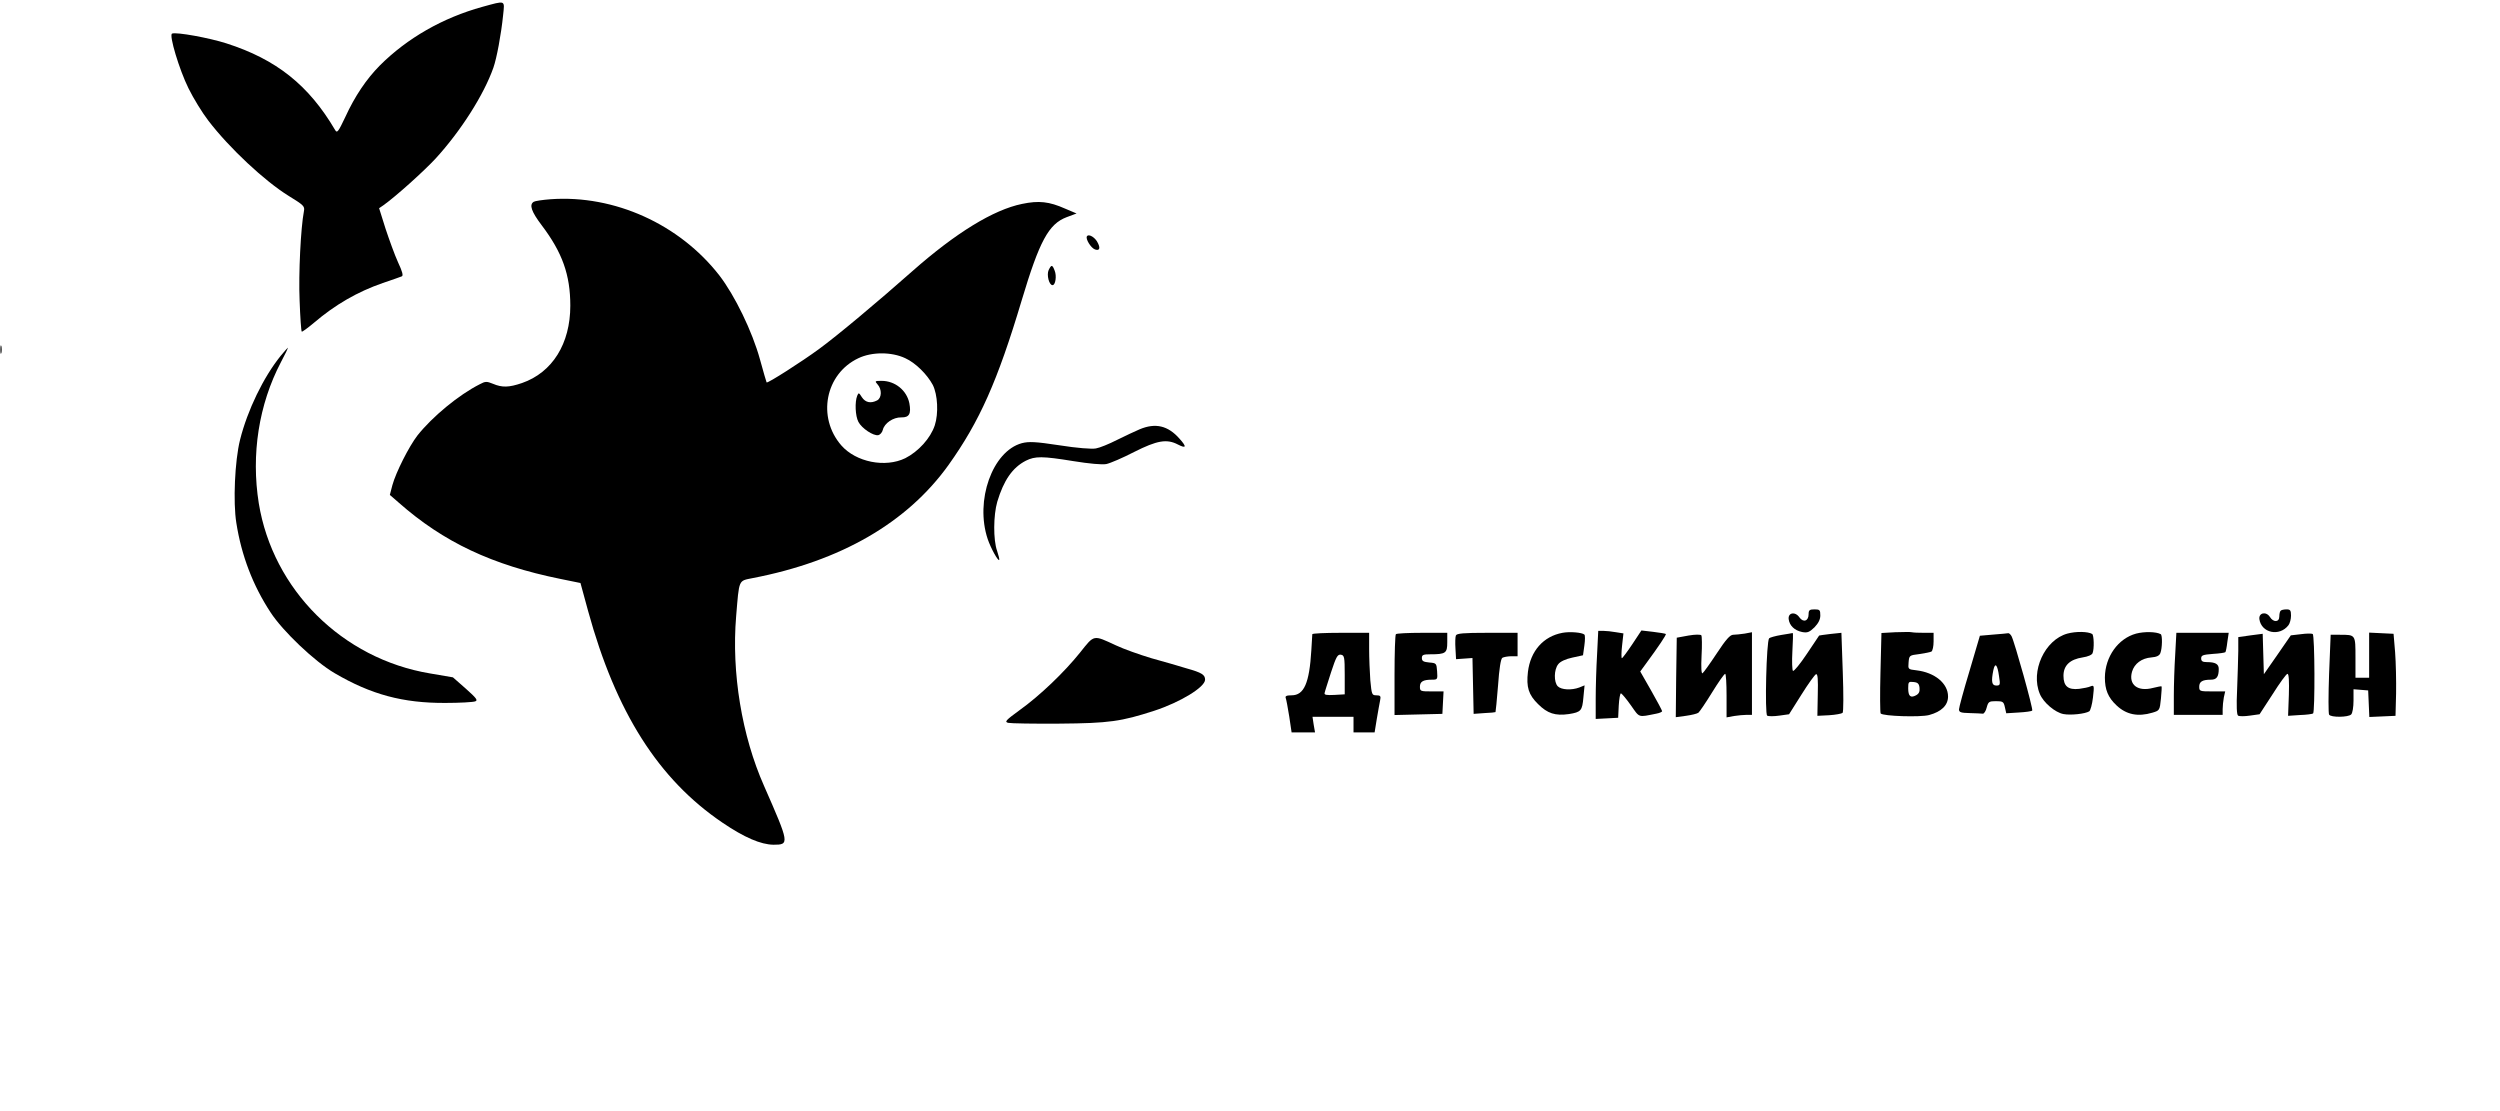 <?xml version="1.0" encoding="UTF-8" standalone="no"?> <svg xmlns="http://www.w3.org/2000/svg" version="1.0" width="1280pt" height="569pt" viewBox="0 0 1280 569" preserveAspectRatio="xMidYMid meet"><g transform="translate(0,569) scale(0.1,-0.1)" fill="#000000" stroke="none"><path d="M2470 5655 c-203 -56 -385 -160 -526 -301 -68 -69 -127 -156 -176 -263 -36 -76 -42 -84 -52 -67 -135 230 -301 362 -557 444 -87 28 -256 59 -278 50 -17 -6 37 -185 84 -280 25 -51 71 -126 102 -166 107 -140 288 -309 411 -385 78 -48 83 -53 78 -79 -16 -83 -28 -319 -22 -457 3 -85 8 -157 11 -159 2 -2 30 18 62 45 109 93 223 159 353 204 47 16 90 31 97 34 9 3 3 25 -19 72 -17 37 -45 115 -64 172 l-33 105 22 15 c62 44 206 173 268 240 128 140 246 325 295 464 17 48 40 171 50 270 8 78 15 75 -106 42z"></path><path d="M2820 4670 c-41 -3 -81 -9 -87 -13 -25 -15 -12 -51 41 -121 105 -139 146 -253 146 -411 0 -195 -92 -342 -247 -396 -67 -23 -102 -24 -149 -4 -32 13 -39 13 -67 -2 -109 -55 -244 -167 -320 -263 -43 -56 -110 -188 -128 -254 l-13 -50 45 -39 c230 -203 479 -320 828 -391 l103 -21 39 -143 c142 -518 360 -862 688 -1084 112 -76 196 -112 261 -113 83 0 82 5 -48 301 -114 257 -167 580 -143 868 16 193 11 181 84 196 452 87 792 284 1004 580 158 222 250 427 374 842 91 304 138 391 230 426 l51 19 -59 25 c-81 36 -134 42 -220 24 -147 -30 -340 -149 -559 -342 -183 -162 -390 -335 -482 -402 -86 -63 -262 -176 -267 -170 -1 2 -17 55 -34 118 -39 142 -128 326 -208 430 -204 262 -537 413 -863 390z m1815 -814 c53 -24 112 -83 141 -137 25 -50 30 -146 10 -207 -22 -66 -84 -134 -151 -168 -103 -50 -252 -20 -327 65 -126 144 -83 367 87 447 69 33 170 33 240 0z"></path><path d="M4493 3722 c23 -25 22 -69 -2 -82 -33 -17 -60 -11 -78 16 -15 24 -17 25 -24 8 -13 -32 -10 -104 6 -134 17 -33 77 -73 102 -68 9 2 20 14 23 27 8 34 53 65 95 64 40 -1 51 18 41 72 -13 66 -73 115 -142 115 -35 0 -36 -1 -21 -18z"></path><path d="M5565 4480 c-8 -13 20 -59 41 -67 22 -8 29 4 16 31 -13 30 -48 51 -57 36z"></path><path d="M5369 4307 c-11 -24 2 -77 20 -77 15 0 22 47 11 74 -12 32 -17 32 -31 3z"></path><path d="M2 3900 c0 -19 2 -27 5 -17 2 9 2 25 0 35 -3 9 -5 1 -5 -18z"></path><path d="M1437 3868 c-88 -109 -170 -278 -208 -430 -27 -108 -36 -320 -19 -425 26 -167 85 -321 175 -458 63 -97 226 -252 329 -312 186 -109 349 -153 566 -152 74 0 143 4 153 8 15 5 7 16 -48 65 l-66 58 -117 20 c-450 75 -805 429 -877 871 -40 250 0 506 113 722 22 41 38 75 36 75 -1 0 -18 -19 -37 -42z"></path><path d="M5835 3492 c-22 -9 -74 -34 -115 -54 -41 -21 -90 -41 -109 -44 -21 -4 -98 2 -186 16 -125 19 -157 20 -193 11 -151 -41 -241 -294 -175 -491 16 -47 53 -114 59 -107 2 2 -3 23 -11 47 -20 56 -19 182 1 251 33 110 78 175 146 210 48 24 84 24 244 -2 80 -13 146 -19 168 -15 20 4 85 32 143 62 117 59 167 68 224 38 43 -22 46 -12 8 30 -59 67 -123 82 -204 48z"></path><path d="M9260 2545 c0 -35 -27 -44 -47 -16 -21 31 -59 25 -55 -9 4 -33 30 -58 69 -66 27 -5 37 -1 63 24 20 21 30 40 30 61 0 28 -3 31 -30 31 -25 0 -30 -4 -30 -25z"></path><path d="M11677 2563 c-4 -3 -7 -17 -7 -30 0 -29 -30 -31 -48 -2 -19 30 -58 22 -54 -11 10 -71 103 -91 149 -31 7 9 13 31 13 49 0 27 -4 32 -23 32 -13 0 -27 -3 -30 -7z"></path><path d="M8000 2450 c-98 -18 -164 -93 -177 -200 -9 -78 3 -117 52 -165 48 -48 88 -61 158 -51 62 10 68 17 74 85 l6 62 -27 -11 c-40 -15 -92 -12 -110 6 -21 21 -20 86 2 113 10 14 39 27 72 34 l55 12 7 50 c4 28 4 53 0 56 -12 11 -75 16 -112 9z"></path><path d="M8177 2338 c-4 -66 -7 -168 -7 -225 l0 -104 58 3 57 3 3 63 c2 34 7 62 11 62 4 0 27 -27 51 -61 46 -65 35 -62 130 -43 17 3 30 9 30 13 0 3 -25 51 -56 105 l-56 98 30 41 c64 87 105 148 101 151 -2 2 -31 7 -65 11 l-60 7 -47 -71 c-26 -39 -50 -71 -53 -71 -3 0 -3 29 1 64 l7 63 -38 6 c-22 4 -51 7 -65 7 l-26 0 -6 -122z"></path><path d="M9704 2453 l-71 -4 -5 -202 c-3 -111 -2 -206 1 -210 13 -14 203 -20 248 -8 63 17 97 50 97 95 0 67 -68 123 -162 134 -43 5 -43 5 -40 41 3 35 4 36 54 42 29 4 57 10 63 13 6 4 11 27 11 52 l0 44 -49 0 c-27 0 -55 1 -63 3 -7 2 -45 1 -84 0z m124 -285 c2 -19 -3 -30 -18 -38 -28 -15 -40 -5 -40 36 0 33 2 35 28 32 21 -2 28 -9 30 -30z"></path><path d="M10585 2446 c-116 -32 -190 -193 -141 -309 18 -44 78 -95 121 -103 37 -7 111 1 132 14 6 4 15 36 19 71 7 61 6 64 -12 57 -10 -5 -37 -10 -59 -13 -56 -6 -80 13 -80 67 0 53 33 84 98 94 27 4 48 13 51 22 9 22 7 92 -2 98 -21 13 -83 14 -127 2z"></path><path d="M10937 2446 c-92 -25 -159 -118 -160 -225 0 -62 16 -102 60 -143 50 -47 109 -59 183 -37 37 11 38 12 44 72 3 33 5 61 3 63 -1 1 -20 -2 -43 -8 -79 -21 -127 16 -108 83 12 41 49 69 99 73 27 2 41 9 46 22 10 25 11 92 2 97 -23 13 -84 14 -126 3z"></path><path d="M6719 2443 c0 -5 -3 -42 -5 -83 -10 -167 -37 -230 -101 -230 -26 0 -34 -4 -30 -14 3 -8 11 -51 18 -95 l12 -81 60 0 60 0 -7 40 -6 40 105 0 105 0 0 -40 0 -40 54 0 54 0 11 68 c6 37 14 79 17 95 5 23 2 27 -19 27 -23 0 -24 4 -31 77 -3 42 -6 114 -6 160 l0 83 -145 0 c-80 0 -145 -3 -146 -7z m166 -208 l0 -100 -53 -3 c-40 -2 -53 0 -50 10 1 7 17 55 33 106 26 79 33 92 50 90 18 -3 20 -11 20 -103z"></path><path d="M7147 2443 c-4 -3 -7 -98 -7 -210 l0 -204 123 3 122 3 3 58 3 57 -61 0 c-57 0 -60 1 -60 24 0 26 16 36 61 36 29 0 30 1 27 43 -3 41 -4 42 -40 45 -30 3 -38 7 -38 23 0 16 7 19 43 19 79 0 87 6 87 61 l0 49 -128 0 c-71 0 -132 -3 -135 -7z"></path><path d="M7454 2436 c-3 -7 -4 -38 -2 -67 l3 -54 42 3 42 3 3 -143 3 -143 55 4 c30 1 56 4 57 5 1 1 7 62 13 136 6 87 14 137 22 142 7 4 28 8 46 8 l32 0 0 60 0 60 -155 0 c-123 0 -157 -3 -161 -14z"></path><path d="M8645 2436 l-60 -11 -3 -203 -2 -204 52 7 c29 4 58 11 64 16 6 5 38 52 70 104 32 52 62 95 67 95 4 0 7 -50 7 -111 l0 -112 38 7 c20 3 49 6 65 6 l27 0 0 211 0 212 -37 -7 c-21 -3 -48 -6 -59 -6 -16 0 -38 -25 -84 -95 -35 -53 -68 -99 -73 -102 -6 -4 -8 28 -5 90 3 52 2 99 -1 104 -3 5 -32 5 -66 -1z"></path><path d="M9120 2439 c-30 -5 -58 -13 -62 -17 -14 -14 -23 -388 -10 -396 6 -4 34 -4 62 0 l50 7 63 100 c35 56 69 103 75 105 9 3 11 -25 9 -105 l-2 -108 60 3 c33 2 64 8 69 12 5 5 5 97 1 209 l-7 201 -57 -6 c-31 -4 -56 -7 -57 -8 -1 -1 -29 -43 -63 -94 -34 -51 -66 -90 -71 -87 -4 3 -6 48 -3 100 3 52 4 94 2 94 -2 -1 -29 -5 -59 -10z"></path><path d="M10206 2441 l-69 -6 -53 -180 c-30 -99 -54 -188 -54 -197 0 -15 10 -18 55 -19 30 -1 60 -2 67 -3 6 -1 16 14 20 32 8 29 12 32 47 32 36 0 40 -3 46 -31 l7 -31 64 4 c35 2 66 6 69 10 6 6 -90 350 -106 381 -5 9 -13 16 -17 15 -4 -1 -38 -4 -76 -7z m29 -213 c7 -44 6 -48 -14 -48 -23 0 -27 20 -15 79 9 42 21 28 29 -31z"></path><path d="M11137 2338 c-4 -62 -7 -157 -7 -210 l0 -98 125 0 125 0 0 29 c0 16 3 43 6 60 l7 31 -67 0 c-63 0 -66 1 -66 24 0 26 16 36 60 36 29 0 40 15 40 55 0 25 -17 35 -61 35 -22 0 -29 5 -29 19 0 16 9 19 60 23 33 2 61 6 64 9 2 2 7 25 10 52 l7 47 -134 0 -134 0 -6 -112z"></path><path d="M11523 2437 l-63 -9 0 -71 c-1 -40 -3 -129 -6 -198 -4 -84 -2 -129 5 -133 6 -4 33 -4 60 0 l50 7 67 103 c36 57 70 104 76 104 7 0 9 -38 7 -107 l-4 -108 60 4 c33 1 63 5 68 8 10 6 9 401 -2 407 -4 3 -32 3 -60 -1 l-52 -6 -69 -100 -69 -99 -3 103 -3 104 -62 -8z"></path><path d="M12130 2335 l0 -115 -35 0 -35 0 0 104 c0 117 1 116 -80 116 l-47 0 -8 -199 c-4 -110 -4 -204 0 -210 9 -15 98 -14 113 1 7 7 12 38 12 71 l0 58 38 -3 37 -3 3 -68 3 -68 67 3 67 3 3 115 c1 63 -1 158 -5 210 l-8 95 -62 3 -63 3 0 -116z"></path><path d="M5530 2349 c-81 -101 -206 -221 -311 -296 -70 -51 -77 -59 -57 -64 13 -3 131 -5 263 -4 254 2 315 11 485 66 134 44 260 121 260 159 0 25 -16 36 -95 58 -38 12 -119 35 -180 52 -60 18 -142 47 -182 66 -117 54 -109 56 -183 -37z"></path></g></svg> 